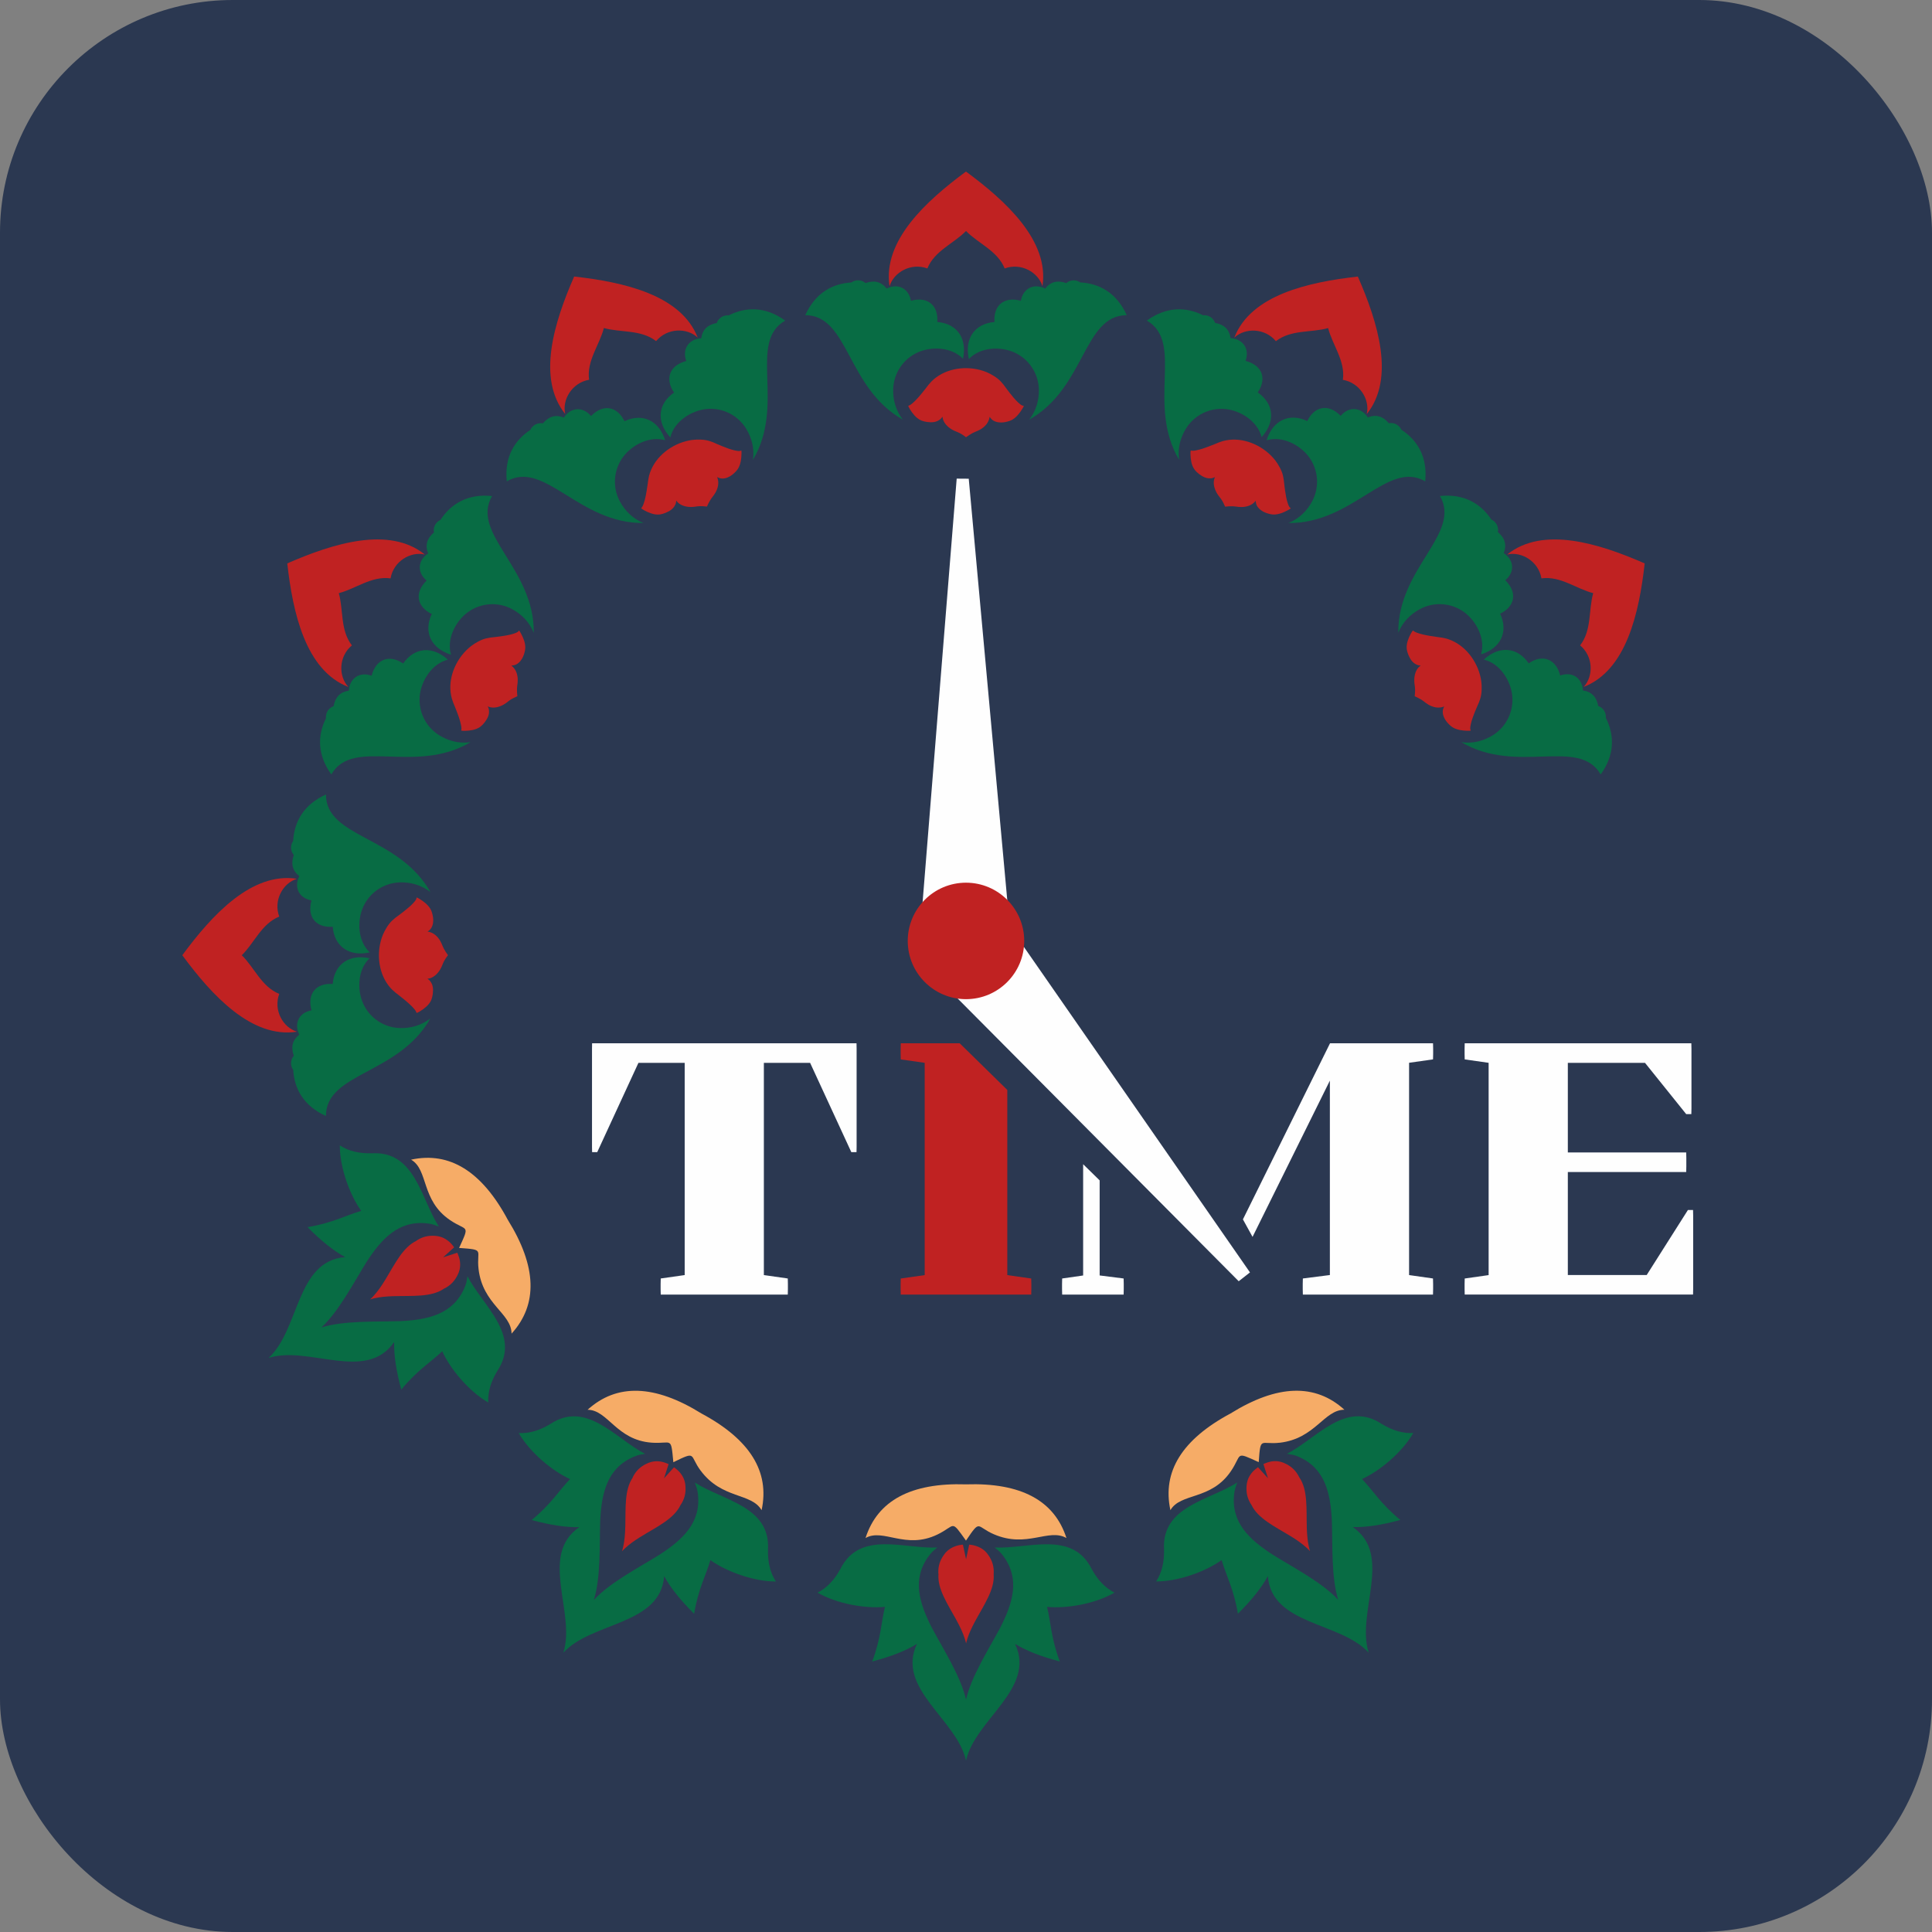 <?xml version="1.0" encoding="UTF-8"?> <svg xmlns="http://www.w3.org/2000/svg" xmlns:xlink="http://www.w3.org/1999/xlink" xmlns:xodm="http://www.corel.com/coreldraw/odm/2003" xml:space="preserve" width="54.858mm" height="54.858mm" version="1.1" style="shape-rendering:geometricPrecision; text-rendering:geometricPrecision; image-rendering:optimizeQuality; fill-rule:evenodd; clip-rule:evenodd" viewBox="0 0 623.69 623.69"><rect x="0" y="0" width="623.69" height="623.69" fill="#808080" stroke="none"/> <defs> <style type="text/css"> .fil5 {fill:#086C44} .fil0 {fill:#2B3851} .fil4 {fill:#C02222} .fil3 {fill:#F6AC67} .fil8 {fill:#FEFEFE} .fil1 {fill:#086C44;fill-rule:nonzero} .fil6 {fill:#2B2A29;fill-rule:nonzero} .fil2 {fill:#C02222;fill-rule:nonzero} .fil7 {fill:#FEFEFE;fill-rule:nonzero} </style> </defs> <g id="Слой_x0020_1">  <rect class="fil0" x="-0" y="-0" width="623.69" height="623.69" rx="75.14" ry="75.14"></rect> <g id="_1547390000"> <path class="fil1" d="M452.4 138.72l-0.01 0c5.27,3.43 8.49,8.9 7.7,16.66 -12.19,-7.04 -23.26,13.7 -44.16,13.46 3.45,-1.37 6,-3.93 7.62,-6.93 2.48,-4.57 2.1,-10.17 -0.97,-14.36 -2.83,-3.85 -8.56,-6.96 -13.71,-5.42 2,-6.42 7.33,-8.97 13.14,-6.21 2.25,-4.72 6.78,-5.77 10.79,-1.68 2.67,-3.15 6.54,-2.85 8.77,0.51 2.57,-1.05 4.83,-0.43 6.77,1.87 1.67,-0.31 3.34,0.55 4.05,2.09z"></path> <path class="fil1" d="M388.42 101.78l0 0.01c-5.59,-2.81 -11.9,-2.84 -18.2,1.7 12.18,7.04 -0.21,26.98 10.42,44.95 -0.53,-3.67 0.41,-7.15 2.19,-10.04 2.72,-4.44 7.75,-6.9 12.92,-6.34 4.72,0.52 10.23,3.89 11.52,9.06 4.49,-4.9 4.04,-10.73 -1.17,-14.38l-0.03 -0.12c2.89,-4.27 1.54,-8.66 -3.92,-10.1l-0.04 -0.08c1.35,-3.85 -0.83,-7 -4.81,-7.28l-0.05 -0.06c-0.4,-2.71 -2.05,-4.33 -4.97,-4.86l-0.03 -0.03c-0.57,-1.59 -2.14,-2.59 -3.83,-2.44z"></path> <path class="fil2" d="M405.37 161.62c0.06,0.36 -0.02,0.33 0.12,0.92 0.24,1.02 1.11,1.94 2.13,2.53 0.82,0.47 1.76,0.76 2.6,0.93 1.56,0.33 3.12,-0.17 4.47,-0.77 0.42,-0.19 1.68,-0.82 2.02,-1.14 -0.47,-0.23 -0.69,-0.82 -0.83,-1.16 -0.13,-0.32 -0.43,-1.3 -0.5,-1.62l-0.21 -1c-0.25,-1.39 -0.44,-2.58 -0.59,-4.02 -0.16,-1.47 -0.12,-1.33 -0.4,-2.69 -0.33,-1.6 -1.5,-3.68 -2.49,-4.96 -3.47,-4.46 -9.4,-7.3 -14.99,-6.63 -0.56,0.07 -1.47,0.23 -2,0.4 -1.19,0.39 -1.28,0.42 -2.53,0.95 -0.91,0.38 -3.42,1.35 -4.42,1.61 -0.25,0.06 -0.43,0.14 -0.65,0.19 -0.85,0.17 -1.03,0.3 -1.99,0.36l-0.54 -0.04c-0.03,-0.01 -0.05,-0.02 -0.08,-0.02 -0.09,-0.02 -0.03,-0.02 -0.11,-0.02 -0.2,1.41 0.03,3.49 0.53,4.81 0.19,0.5 0.41,0.95 0.8,1.46 0.65,0.85 2.07,1.97 3.21,2.4 0.83,0.32 1.39,0.35 2.15,0.28 0.51,-0.05 0.91,-0.31 1.14,-0.37 -0.84,1.76 -0.16,3.79 0.54,5.04 0.89,1.58 1.53,1.71 2.61,4.21 0.05,0.11 0.07,0.21 0.13,0.29l1.26 -0.11c2.09,-0.11 2.43,0.24 4.01,0.23 1.53,-0.01 3.41,-0.44 4.63,-2.05z"></path> <path class="fil2" d="M398.46 108.98c5.37,-13.8 23.93,-17.91 39.88,-19.7 6.43,14.7 12.14,32.84 2.88,44.39 1.07,-4.63 -2.21,-10.11 -7.71,-11.05 0.85,-6.14 -3.4,-11.27 -4.76,-16.71l-0 0 0 0c-5.4,1.54 -11.97,0.42 -16.86,4.23 -3.56,-4.29 -9.94,-4.39 -13.42,-1.15z"></path> <path class="fil1" d="M348.74 91.17l-0 0c6.29,0.34 11.8,3.47 15,10.58 -14.07,0 -13.3,23.49 -31.51,33.74 2.3,-2.92 3.23,-6.4 3.14,-9.81 -0.14,-5.2 -3.26,-9.85 -8.02,-11.95 -4.37,-1.92 -10.89,-1.74 -14.58,2.17 -1.48,-6.56 1.86,-11.44 8.28,-11.95 -0.41,-5.21 2.99,-8.39 8.5,-6.85 0.73,-4.07 4.24,-5.74 7.85,-3.94 1.71,-2.19 3.97,-2.78 6.8,-1.77 1.29,-1.1 3.16,-1.19 4.55,-0.21z"></path> <path class="fil1" d="M274.86 91.17l0.01 0.01c-6.25,0.36 -11.73,3.49 -14.91,10.57 14.07,0 13.31,23.47 31.5,33.72 -2.29,-2.91 -3.22,-6.4 -3.12,-9.8 0.14,-5.2 3.27,-9.85 8.02,-11.95 4.35,-1.91 10.81,-1.75 14.51,2.09 1.43,-6.48 -1.87,-11.31 -8.2,-11.86l-0.09 -0.09c0.36,-5.14 -2.99,-8.27 -8.45,-6.78l-0.07 -0.05c-0.76,-4.01 -4.22,-5.65 -7.8,-3.9l-0.08 -0.03c-1.7,-2.15 -3.94,-2.72 -6.74,-1.73l-0.04 -0.01c-1.29,-1.09 -3.15,-1.17 -4.53,-0.2z"></path> <path class="fil2" d="M319.46 134.52c0.23,0.28 0.15,0.29 0.57,0.74 0.72,0.77 1.94,1.13 3.11,1.13 0.95,0 1.9,-0.22 2.72,-0.49 1.51,-0.49 2.62,-1.71 3.49,-2.9 0.27,-0.37 1.05,-1.55 1.17,-2 -0.52,0.04 -1.01,-0.36 -1.29,-0.59 -0.27,-0.21 -1.02,-0.9 -1.24,-1.16l-0.68 -0.76c-0.91,-1.08 -1.67,-2.02 -2.52,-3.19 -0.87,-1.19 -0.77,-1.1 -1.7,-2.13 -1.09,-1.21 -3.14,-2.44 -4.64,-3.05 -5.23,-2.13 -11.79,-1.62 -16.29,1.75 -0.46,0.34 -1.16,0.93 -1.54,1.35 -0.84,0.93 -0.9,1.01 -1.71,2.08 -0.59,0.78 -2.28,2.88 -3.03,3.61 -0.18,0.18 -0.3,0.34 -0.47,0.49 -0.65,0.57 -0.75,0.78 -1.55,1.31l-0.49 0.24c-0.03,0.01 -0.05,0.01 -0.08,0.02 -0.09,0.03 -0.04,0 -0.1,0.04 0.53,1.32 1.77,3.01 2.86,3.9 0.41,0.34 0.84,0.62 1.42,0.86 0.99,0.41 2.78,0.67 3.98,0.48 0.88,-0.14 1.38,-0.39 2,-0.84 0.42,-0.3 0.64,-0.73 0.8,-0.89 0.15,1.94 1.76,3.37 2.99,4.1 1.56,0.92 2.17,0.71 4.36,2.34 0.09,0.07 0.17,0.14 0.26,0.19l1.04 -0.72c1.76,-1.14 2.22,-1.01 3.59,-1.8 1.32,-0.77 2.73,-2.09 2.99,-4.09z"></path> <path class="fil2" d="M287.16 92.38c-2.25,-14.63 11.77,-27.48 24.68,-37 12.92,9.52 26.94,22.37 24.69,37 -1.39,-4.54 -6.97,-7.65 -12.2,-5.72 -2.33,-5.74 -8.57,-8.06 -12.48,-12.09l-0 0 0 0c-3.91,4.03 -10.15,6.35 -12.48,12.09 -5.23,-1.93 -10.8,1.17 -12.2,5.71z"></path> <path class="fil1" d="M235.2 101.82l-0 0.01c5.61,-2.85 11.95,-2.9 18.28,1.66 -12.19,7.04 0.23,27 -10.42,44.97 0.54,-3.67 -0.41,-7.16 -2.19,-10.07 -2.72,-4.44 -7.75,-6.9 -12.92,-6.34 -4.75,0.52 -10.31,3.93 -11.55,9.16 -4.56,-4.94 -4.11,-10.83 1.2,-14.49 -2.96,-4.31 -1.61,-8.75 3.94,-10.18 -1.4,-3.89 0.8,-7.09 4.83,-7.34 0.38,-2.75 2.05,-4.4 5,-4.93 0.56,-1.6 2.14,-2.61 3.83,-2.46z"></path> <path class="fil1" d="M171.21 138.77l0.01 0c-5.23,3.44 -8.41,8.89 -7.62,16.61 12.18,-7.03 23.26,13.67 44.14,13.46 -3.44,-1.37 -5.98,-3.93 -7.6,-6.92 -2.48,-4.57 -2.1,-10.17 0.97,-14.36 2.81,-3.83 8.48,-6.92 13.61,-5.45 -2,-6.33 -7.27,-8.86 -13.04,-6.17l-0.12 -0.04c-2.26,-4.64 -6.73,-5.67 -10.71,-1.65l-0.09 -0c-2.66,-3.09 -6.48,-2.79 -8.71,0.52l-0.08 0.01c-2.54,-1.01 -4.78,-0.39 -6.7,1.87l-0.04 0.02c-1.66,-0.3 -3.32,0.56 -4.02,2.1z"></path> <path class="fil2" d="M231.51 154.01c0.34,0.13 0.27,0.18 0.86,0.35 1.01,0.3 2.24,0.01 3.25,-0.58 0.82,-0.47 1.53,-1.14 2.11,-1.79 1.06,-1.18 1.42,-2.79 1.57,-4.26 0.05,-0.46 0.13,-1.87 0.02,-2.32 -0.43,0.29 -1.05,0.19 -1.42,0.13 -0.34,-0.05 -1.34,-0.27 -1.66,-0.38l-0.97 -0.31c-1.33,-0.48 -2.46,-0.91 -3.78,-1.5 -1.35,-0.6 -1.21,-0.57 -2.54,-1 -1.55,-0.51 -3.94,-0.54 -5.54,-0.32 -5.6,0.77 -11.02,4.49 -13.23,9.66 -0.23,0.52 -0.54,1.39 -0.66,1.94 -0.26,1.23 -0.27,1.32 -0.44,2.66 -0.13,0.98 -0.54,3.63 -0.82,4.64 -0.07,0.25 -0.1,0.44 -0.17,0.66 -0.28,0.82 -0.26,1.04 -0.69,1.9l-0.3 0.45c-0.03,0.02 -0.04,0.04 -0.06,0.06 -0.06,0.07 -0.03,0.02 -0.07,0.08 1.12,0.88 3.04,1.72 4.43,1.95 0.52,0.09 1.03,0.12 1.66,0.04 1.06,-0.14 2.74,-0.81 3.68,-1.57 0.69,-0.56 1,-1.02 1.32,-1.72 0.21,-0.47 0.19,-0.95 0.25,-1.17 1.1,1.61 3.2,2.04 4.63,2.05 1.81,0.02 2.24,-0.47 4.95,-0.16 0.11,0.01 0.22,0.04 0.32,0.03l0.54 -1.14c0.96,-1.86 1.42,-1.98 2.21,-3.36 0.76,-1.33 1.32,-3.17 0.54,-5.04z"></path> <path class="fil2" d="M182.47 133.66c-9.27,-11.55 -3.55,-29.68 2.88,-44.39 15.95,1.79 34.51,5.9 39.88,19.7 -3.48,-3.24 -9.86,-3.14 -13.43,1.15 -4.89,-3.81 -11.46,-2.69 -16.86,-4.23l-0 0 0 0c-1.37,5.44 -5.62,10.57 -4.77,16.71 -5.49,0.94 -8.77,6.42 -7.71,11.05z"></path> <path class="fil1" d="M142.19 167.82l0 0.01c3.43,-5.28 8.9,-8.49 16.66,-7.7 -7.04,12.19 13.7,23.27 13.46,44.16 -1.37,-3.45 -3.93,-6 -6.93,-7.62 -4.57,-2.48 -10.17,-2.1 -14.36,0.97 -3.86,2.82 -6.96,8.56 -5.42,13.71 -6.42,-1.99 -8.98,-7.33 -6.21,-13.14 -4.72,-2.25 -5.77,-6.78 -1.68,-10.79 -3.16,-2.67 -2.85,-6.54 0.51,-8.77 -1.05,-2.58 -0.43,-4.83 1.87,-6.77 -0.31,-1.67 0.55,-3.34 2.09,-4.05z"></path> <path class="fil1" d="M105.25 231.81l0.01 -0c-2.81,5.59 -2.84,11.9 1.7,18.2 7.03,-12.18 26.98,0.21 44.95,-10.42 -3.67,0.53 -7.15,-0.41 -10.05,-2.19 -4.43,-2.72 -6.9,-7.75 -6.34,-12.93 0.51,-4.72 3.89,-10.23 9.06,-11.52 -4.9,-4.48 -10.73,-4.04 -14.38,1.17l-0.12 0.03c-4.27,-2.89 -8.66,-1.54 -10.1,3.92l-0.08 0.04c-3.85,-1.35 -7.01,0.83 -7.28,4.81l-0.06 0.05c-2.71,0.4 -4.33,2.05 -4.86,4.97l-0.03 0.03c-1.59,0.57 -2.59,2.14 -2.44,3.83z"></path> <path class="fil2" d="M165.09 214.85c0.36,-0.06 0.33,0.02 0.92,-0.12 1.02,-0.24 1.95,-1.11 2.53,-2.12 0.47,-0.82 0.76,-1.76 0.93,-2.6 0.33,-1.56 -0.17,-3.12 -0.77,-4.47 -0.19,-0.42 -0.82,-1.68 -1.14,-2.01 -0.23,0.47 -0.82,0.69 -1.16,0.83 -0.32,0.13 -1.29,0.43 -1.62,0.5l-1 0.21c-1.39,0.25 -2.58,0.44 -4.02,0.59 -1.47,0.15 -1.34,0.12 -2.7,0.4 -1.6,0.33 -3.68,1.5 -4.96,2.49 -4.46,3.47 -7.3,9.4 -6.63,14.98 0.07,0.57 0.23,1.47 0.4,2.01 0.39,1.19 0.42,1.28 0.95,2.53 0.38,0.91 1.35,3.42 1.61,4.42 0.06,0.25 0.14,0.43 0.18,0.65 0.17,0.85 0.3,1.03 0.36,1.99l-0.04 0.54c-0.01,0.03 -0.02,0.05 -0.02,0.08 -0.02,0.09 -0.02,0.03 -0.02,0.11 1.41,0.2 3.49,-0.03 4.81,-0.53 0.5,-0.19 0.95,-0.41 1.46,-0.8 0.85,-0.65 1.97,-2.07 2.4,-3.2 0.32,-0.83 0.35,-1.38 0.28,-2.15 -0.05,-0.51 -0.31,-0.92 -0.37,-1.14 1.76,0.84 3.79,0.16 5.04,-0.54 1.58,-0.89 1.71,-1.53 4.21,-2.61 0.11,-0.05 0.21,-0.07 0.29,-0.13l-0.1 -1.26c-0.11,-2.09 0.24,-2.43 0.23,-4.01 -0.01,-1.53 -0.45,-3.41 -2.05,-4.63z"></path> <path class="fil2" d="M112.44 221.76c-13.8,-5.37 -17.91,-23.93 -19.7,-39.88 14.7,-6.43 32.84,-12.15 44.39,-2.88 -4.63,-1.06 -10.11,2.21 -11.05,7.71 -6.14,-0.85 -11.27,3.39 -16.71,4.77l0 0c1.54,5.4 0.42,11.97 4.23,16.86 -4.29,3.56 -4.39,9.94 -1.15,13.42z"></path> <path class="fil1" d="M94.64 271.48l0 0c0.34,-6.28 3.47,-11.8 10.58,-15 0,14.07 23.49,13.3 33.74,31.51 -2.91,-2.3 -6.41,-3.23 -9.81,-3.14 -5.2,0.14 -9.86,3.26 -11.95,8.02 -1.93,4.37 -1.75,10.89 2.16,14.58 -6.56,1.48 -11.44,-1.86 -11.95,-8.28 -5.21,0.41 -8.39,-2.99 -6.85,-8.5 -4.07,-0.73 -5.74,-4.24 -3.94,-7.85 -2.19,-1.71 -2.78,-3.97 -1.77,-6.8 -1.11,-1.29 -1.19,-3.16 -0.21,-4.55z"></path> <path class="fil1" d="M94.64 345.36l0.01 -0.01c0.36,6.25 3.49,11.73 10.57,14.91 0,-14.07 23.47,-13.31 33.72,-31.5 -2.91,2.29 -6.4,3.21 -9.8,3.12 -5.2,-0.14 -9.86,-3.26 -11.95,-8.02 -1.91,-4.35 -1.75,-10.81 2.09,-14.51 -6.48,-1.43 -11.31,1.87 -11.86,8.21l-0.09 0.09c-5.14,-0.36 -8.27,3 -6.78,8.45l-0.05 0.07c-4.01,0.75 -5.65,4.22 -3.9,7.8l-0.03 0.08c-2.15,1.7 -2.72,3.94 -1.73,6.74l-0.01 0.04c-1.09,1.29 -1.17,3.15 -0.2,4.53z"></path> <path class="fil2" d="M137.99 300.76c0.28,-0.23 0.29,-0.15 0.74,-0.57 0.77,-0.72 1.13,-1.93 1.13,-3.11 -0,-0.95 -0.23,-1.9 -0.49,-2.72 -0.49,-1.51 -1.71,-2.62 -2.9,-3.49 -0.37,-0.27 -1.55,-1.05 -2,-1.17 0.04,0.52 -0.36,1 -0.59,1.29 -0.21,0.27 -0.9,1.02 -1.16,1.24l-0.76 0.68c-1.08,0.91 -2.01,1.67 -3.18,2.52 -1.19,0.87 -1.1,0.77 -2.13,1.7 -1.21,1.09 -2.44,3.14 -3.05,4.64 -2.13,5.23 -1.62,11.79 1.75,16.29 0.34,0.46 0.93,1.16 1.35,1.53 0.93,0.84 1.01,0.9 2.08,1.71 0.78,0.6 2.87,2.29 3.61,3.03 0.18,0.18 0.34,0.3 0.49,0.47 0.57,0.65 0.78,0.74 1.31,1.55l0.24 0.49c0.01,0.03 0.01,0.05 0.02,0.08 0.03,0.09 0,0.04 0.04,0.1 1.32,-0.53 3.01,-1.78 3.9,-2.86 0.34,-0.41 0.62,-0.83 0.86,-1.42 0.41,-0.99 0.67,-2.78 0.48,-3.98 -0.14,-0.88 -0.39,-1.38 -0.84,-2 -0.3,-0.42 -0.72,-0.64 -0.89,-0.8 1.94,-0.15 3.37,-1.76 4.09,-2.99 0.92,-1.56 0.71,-2.17 2.34,-4.36 0.07,-0.1 0.15,-0.17 0.19,-0.26l-0.72 -1.04c-1.14,-1.76 -1.01,-2.22 -1.8,-3.59 -0.77,-1.32 -2.09,-2.73 -4.09,-2.99z"></path> <path class="fil2" d="M95.85 333.06c-14.63,2.25 -27.48,-11.77 -37,-24.69 9.52,-12.92 22.37,-26.94 37,-24.68 -4.54,1.39 -7.65,6.97 -5.71,12.2 -5.74,2.33 -8.06,8.57 -12.09,12.48l0 0c4.03,3.91 6.35,10.15 12.09,12.48 -1.93,5.23 1.17,10.81 5.71,12.2z"></path> <path class="fil1" d="M518.4 231.73l-0.01 -0c2.85,5.61 2.9,11.95 -1.66,18.28 -7.04,-12.19 -27,0.23 -44.97,-10.42 3.67,0.54 7.16,-0.41 10.07,-2.19 4.43,-2.72 6.9,-7.75 6.34,-12.93 -0.52,-4.75 -3.93,-10.31 -9.17,-11.54 4.94,-4.56 10.83,-4.11 14.49,1.2 4.31,-2.96 8.76,-1.61 10.18,3.94 3.89,-1.4 7.09,0.8 7.34,4.83 2.75,0.38 4.4,2.05 4.93,5 1.6,0.56 2.61,2.14 2.46,3.84z"></path> <path class="fil1" d="M481.46 167.74l-0 0.01c-3.44,-5.23 -8.89,-8.41 -16.61,-7.63 7.03,12.18 -13.67,23.26 -13.45,44.14 1.37,-3.44 3.93,-5.98 6.92,-7.6 4.57,-2.48 10.17,-2.1 14.36,0.97 3.83,2.81 6.92,8.48 5.45,13.61 6.33,-2 8.86,-7.27 6.17,-13.04l0.03 -0.12c4.64,-2.26 5.67,-6.73 1.65,-10.71l0.01 -0.09c3.09,-2.66 2.79,-6.48 -0.53,-8.71l-0.01 -0.08c1.01,-2.54 0.39,-4.78 -1.87,-6.7l-0.02 -0.04c0.3,-1.66 -0.56,-3.32 -2.09,-4.02z"></path> <path class="fil2" d="M466.22 228.05c-0.13,0.34 -0.18,0.27 -0.35,0.86 -0.3,1.01 -0.01,2.24 0.58,3.25 0.47,0.82 1.14,1.53 1.78,2.11 1.19,1.06 2.79,1.41 4.26,1.57 0.46,0.05 1.86,0.13 2.32,0.02 -0.29,-0.43 -0.19,-1.05 -0.13,-1.42 0.05,-0.34 0.27,-1.34 0.38,-1.66l0.31 -0.97c0.48,-1.33 0.91,-2.46 1.5,-3.78 0.6,-1.35 0.57,-1.22 1,-2.54 0.51,-1.55 0.54,-3.94 0.32,-5.54 -0.77,-5.6 -4.49,-11.02 -9.66,-13.23 -0.52,-0.22 -1.39,-0.54 -1.94,-0.65 -1.23,-0.26 -1.32,-0.27 -2.66,-0.44 -0.98,-0.12 -3.63,-0.54 -4.64,-0.82 -0.24,-0.06 -0.44,-0.09 -0.66,-0.17 -0.82,-0.28 -1.04,-0.26 -1.9,-0.69l-0.45 -0.3c-0.03,-0.03 -0.04,-0.04 -0.06,-0.06 -0.07,-0.06 -0.02,-0.03 -0.09,-0.07 -0.88,1.12 -1.72,3.04 -1.95,4.43 -0.09,0.52 -0.12,1.03 -0.04,1.66 0.14,1.06 0.81,2.74 1.57,3.68 0.56,0.69 1.02,1 1.73,1.32 0.47,0.21 0.95,0.19 1.17,0.25 -1.61,1.1 -2.04,3.2 -2.05,4.63 -0.02,1.81 0.47,2.24 0.16,4.95 -0.01,0.12 -0.04,0.22 -0.03,0.32l1.14 0.54c1.87,0.95 1.98,1.42 3.36,2.21 1.33,0.76 3.17,1.32 5.04,0.54z"></path> <path class="fil2" d="M486.56 179c11.55,-9.26 29.68,-3.55 44.38,2.88 -1.79,15.95 -5.9,34.51 -19.7,39.88 3.23,-3.48 3.13,-9.86 -1.15,-13.42 3.81,-4.89 2.69,-11.46 4.23,-16.86l0 0 -0 0c-5.44,-1.37 -10.57,-5.62 -16.71,-4.77 -0.94,-5.49 -6.42,-8.77 -11.05,-7.71z"></path> <path class="fil3" d="M413.09 465.75c11.55,-1.34 14.28,-10.62 20.91,-10.66 -9.43,-8.56 -21.68,-8.16 -36.75,1.2 -15.64,8.37 -22.11,18.78 -19.42,31.22 3.32,-5.68 13.1,-3.12 19.53,-12.58 3.74,-5.5 1.12,-6.5 8.98,-2.92 0.61,-8.54 0.51,-5.55 6.76,-6.27z"></path> <path class="fil4" d="M404.03 485.86c-1.01,-1.47 -1.63,-3.16 -1.64,-5.16 -0,-0.1 -0,-0.19 0,-0.29l0 -0.11c0,-0.14 0.01,-0.28 0.02,-0.41l0 -0.03c0.01,-0.16 0.03,-0.32 0.05,-0.48l0.01 -0.1 0.01 -0.1 0.01 -0.1 0.02 -0.1 0.02 -0.1 0.02 -0.1 0.02 -0.1 0.02 -0.1 0 0 0.02 -0.1 0.02 -0.1 0.02 -0.1 0.03 -0.1 0.03 -0.1 0.03 -0.1 0.03 -0.1 0.03 -0.1 0.03 -0.1 0.03 -0.09 0 0 0.03 -0.09 0.04 -0.09 0.04 -0.1 0.04 -0.09 0.04 -0.09 0.04 -0.09 0.04 -0.09 0.05 -0.09 0.05 -0.09 0.05 -0.09 0.05 -0.09 0.05 -0.09 0.05 -0.09 0.06 -0.09 0.06 -0.09 0.06 -0.09 0.06 -0.09 0.06 -0.09 0.06 -0.09 0.06 -0.09 0.07 -0.09 0.07 -0.09 0.07 -0.09 0.07 -0.09 0.07 -0.09 0.07 -0.08 0.07 -0.09 0.08 -0.08 0 -0 0.08 -0.08 0.08 -0.08 0.08 -0.08 0.08 -0.08 0.09 -0.08 0.09 -0.08 0.09 -0.08 0.09 -0.08 0.09 -0.08 0.09 -0.08 0.1 -0.08 0.1 -0.08 0.1 -0.08 0.1 -0.08 0.1 -0.08 0.1 -0.08 0.11 -0.08 0.11 -0.08 3.23 3.57 -1.48 -4.58 0.12 -0.06 0.12 -0.05 0.12 -0.05 0.12 -0.05 0.12 -0.05 0.12 -0.05 0.12 -0.05 0.12 -0.04 0.11 -0.04 0.12 -0.04 0.12 -0.04 0.12 -0.04 0.11 -0.03 0.11 -0.03 0.11 -0.03 0.11 -0.03 0.11 -0.03 0.11 -0.03 0.11 -0.03 0.11 -0.02 0.11 -0.02 0.11 -0.02 0.11 -0.02 0.11 -0.02 0.11 -0.01 0.11 -0.01 0.11 -0.01 0.11 -0.01 0.11 -0.01 0.11 -0.01 0.11 -0.01 0.11 -0 0.1 -0 0.11 -0 0.1 0 0.1 0 0.1 0 0.1 0.01 0.1 0.01 0.1 0.01 0.1 0.01 0.1 0.01 0.1 0.01 0.1 0.01 0 0 0.1 0.02 0.1 0.02 0.1 0.02 0.1 0.02 0.1 0.02 0.1 0.02 0.1 0.02 0.1 0.03 0.1 0.03 0.1 0.03 0.1 0.03 0.1 0.03 0.09 0.03 0.09 0.03 0.09 0.03 0.09 0.03 0.09 0.04 0.09 0.04 0.09 0.04 0.09 0.04c2.4,1.04 3.89,2.64 4.82,4.59 2.81,4.05 2.24,10.25 2.42,16.22l0 0.01 0.01 0.36c0.08,1.99 0.24,3.93 0.64,5.76l0.01 0.05c0.02,0.08 0.04,0.16 0.06,0.24l0.05 0.19 0.05 0.19c0.02,0.08 0.04,0.16 0.07,0.25l0.04 0.15c0.04,0.14 0.08,0.27 0.12,0.4 -0.1,-0.11 -0.2,-0.21 -0.3,-0.31l-0.07 -0.07c-0.08,-0.08 -0.16,-0.16 -0.24,-0.24l-0.08 -0.08c-0.09,-0.09 -0.18,-0.17 -0.27,-0.26l-0.04 -0.04c-1.58,-1.47 -3.48,-2.75 -5.45,-3.95l-0.01 -0 -0.19 -0.12c-4.92,-2.98 -10.22,-5.55 -12.25,-9.84z"></path> <path class="fil5" d="M417.4 469.67c-0.63,-0.11 -1.28,-0.23 -1.93,-0.36l-0 -0c9.54,-4.89 18.86,-17.36 30.55,-9.65 3.53,2.15 6.93,3.13 10.22,2.94 -3.64,6.31 -10.81,12.25 -16.56,14.86 3.44,3.55 6.09,8.06 12.38,13.21 -6.07,1.66 -11.19,2.42 -15.37,2.3 13.17,9.03 1.04,27.61 5.14,40.5l-0.07 -0.08 0.04 0.1c-9.12,-10 -31.27,-8.78 -32.51,-24.7 -1.98,3.68 -5.2,7.73 -9.67,12.16 -1.32,-8.02 -3.9,-12.57 -5.25,-17.33 -5.13,3.67 -13.86,6.91 -21.15,6.9 1.81,-2.75 2.66,-6.19 2.56,-10.32 -0.83,-13.98 14.62,-15.82 23.63,-21.63l-0 0c-0.22,0.63 -0.44,1.25 -0.65,1.85 -0.16,0.61 -0.28,1.23 -0.35,1.86 -1.06,9.25 4.98,14.8 12.6,19.7 6.75,4.18 15.93,8.97 20.97,14.46l0.06 0.08 -0.04 -0.09c-2.24,-7.11 -1.8,-17.45 -2.04,-25.39 -0.43,-9.06 -2.21,-17.06 -10.76,-20.77 -0.58,-0.25 -1.18,-0.46 -1.79,-0.63z"></path> <path class="fil3" d="M320.84 495.29c10.67,4.61 17.67,-2.06 23.43,1.22 -3.89,-12.13 -14.7,-17.91 -32.43,-17.33 -17.73,-0.57 -28.54,5.2 -32.43,17.33 5.72,-3.26 12.9,3.84 23.2,-1.13 5.99,-2.9 4.22,-5.06 9.23,1.96 4.8,-7.09 3.21,-4.55 8.99,-2.05z"></path> <path class="fil4" d="M302.94 508.18c-0.14,-1.78 0.17,-3.55 1.16,-5.29 0.05,-0.08 0.1,-0.17 0.15,-0.25l0.06 -0.09c0.07,-0.12 0.15,-0.23 0.22,-0.35l0.02 -0.03c0.09,-0.13 0.18,-0.26 0.28,-0.39l0.06 -0.08 0.06 -0.08 0.06 -0.08 0.06 -0.08 0.06 -0.08 0.06 -0.08 0.07 -0.07 0.07 -0.08 0.07 -0.07 0.07 -0.07 0.07 -0.07 0.07 -0.07 0.07 -0.07 0.07 -0.07 0.07 -0.07 0.08 -0.07 0.08 -0.07 0.08 -0.06 0.08 -0.06 0.08 -0.06 0 0 0.08 -0.06 0.08 -0.06 0.08 -0.06 0.08 -0.06 0 0 0.08 -0.06 0.09 -0.06 0.09 -0.06 0 0 0.09 -0.05 0.09 -0.05 0.09 -0.05 0.09 -0.05 0.09 -0.05 0.09 -0.05 0.1 -0.05 0.1 -0.05 0.1 -0.05 0.1 -0.05 0.1 -0.04 0.1 -0.04 0.1 -0.04 0.1 -0.04 0.1 -0.04 0.11 -0.04 0.11 -0.04 0.11 -0.04 0.11 -0.04 0.11 -0.03 0.11 -0.03 0.11 -0.03 0.11 -0.03 0.11 -0.03 0.12 -0.03 0.12 -0.03 0.12 -0.03 0.12 -0.02 0.12 -0.02 0.12 -0.02 0.12 -0.02 0.13 -0.02 0.13 -0.02 0.13 -0.02 0.13 -0.01 0.13 -0.01 0.13 -0.01 1.01 4.71 1.01 -4.71 0.13 0.01 0.13 0.01 0.13 0.01 0.13 0.02 0.13 0.02 0.13 0.02 0.12 0.02 0.12 0.02 0.12 0.02 0.12 0.02 0.12 0.03 0.12 0.03 0.12 0.03 0.11 0.03 0.11 0.03 0.11 0.03 0.11 0.03 0.11 0.03 0.11 0.04 0.11 0.04 0.11 0.04 0.11 0.04 0.1 0.04 0.1 0.04 0.1 0.04 0.1 0.04 0.1 0.04 0.1 0.05 0.1 0.05 0.1 0.05 0.1 0.05 0.09 0.05 0.09 0.05 0.09 0.05 0.09 0.05 0.09 0.05 0.09 0.05 0 0 0.09 0.06 0.09 0.06 0.08 0.06 0.08 0.06 0.08 0.06 0.08 0.06 0.08 0.06 0 0 0.08 0.06 0.08 0.06 0.08 0.06 0.08 0.07 0.08 0.07 0.07 0.07 0 0 0.07 0.07 0.07 0.07 0.07 0.07 0.07 0.07 0.07 0.07 0.07 0.07 0.07 0.08 0.07 0.07 0.06 0.08 0.06 0.08 0.06 0.08 0.06 0.08 0.06 0.08 0.06 0.08c1.56,2.1 2.05,4.23 1.88,6.39 0.41,4.92 -3.19,10 -6.01,15.26l-0 0 -0.17 0.31c-0.93,1.76 -1.76,3.53 -2.32,5.31l-0.02 0.05c-0.03,0.08 -0.05,0.16 -0.07,0.24l-0.05 0.19 -0.05 0.19c-0.02,0.08 -0.05,0.16 -0.07,0.25l-0.04 0.15c-0.03,0.14 -0.07,0.27 -0.1,0.41 -0.03,-0.14 -0.06,-0.28 -0.1,-0.42l-0.03 -0.1c-0.03,-0.11 -0.06,-0.22 -0.09,-0.33l-0.03 -0.1c-0.03,-0.12 -0.07,-0.24 -0.1,-0.36l-0.01 -0.05c-0.64,-2.07 -1.64,-4.12 -2.75,-6.15l-0 -0.01 -0.11 -0.2c-2.77,-5.04 -6.08,-9.92 -5.69,-14.65z"></path> <path class="fil5" d="M322.61 500.84c-0.49,-0.42 -0.99,-0.84 -1.49,-1.28l-0 -0c10.71,0.54 25.02,-5.6 31.28,6.92 1.98,3.62 4.44,6.18 7.38,7.66 -6.31,3.64 -15.49,5.2 -21.77,4.59 1.21,4.8 1.24,10.03 4.12,17.63 -6.09,-1.6 -10.91,-3.5 -14.46,-5.69 6.89,14.4 -12.9,24.43 -15.8,37.64l-0.02 -0.11 -0.02 0.11c-2.9,-13.22 -22.69,-23.24 -15.8,-37.64 -3.55,2.2 -8.37,4.09 -14.46,5.69 2.87,-7.61 2.91,-12.84 4.12,-17.63 -6.28,0.61 -15.46,-0.95 -21.77,-4.59 2.94,-1.48 5.4,-4.03 7.38,-7.66 6.27,-12.52 20.57,-6.39 31.28,-6.92l-0 0c-0.5,0.44 -1,0.86 -1.49,1.28 -0.45,0.45 -0.86,0.93 -1.24,1.44 -5.55,7.48 -3.09,15.3 1.06,23.36 3.76,7 9.31,15.73 10.93,23.01l0.01 0.1 0.01 -0.1c1.62,-7.28 7.17,-16.01 10.93,-23.01 4.16,-8.06 6.61,-15.88 1.07,-23.36 -0.38,-0.51 -0.79,-0.99 -1.24,-1.44z"></path> <path class="fil3" d="M226.18 474.74c6.94,9.33 16.33,7.05 19.68,12.78 2.7,-12.45 -3.78,-22.85 -19.42,-31.22 -15.07,-9.36 -27.32,-9.76 -36.75,-1.2 6.58,0.04 9.25,9.78 20.66,10.62 6.64,0.49 6.19,-2.28 7.02,6.31 7.7,-3.74 5.06,-2.33 8.81,2.72z"></path> <path class="fil4" d="M204.23 476.96c0.77,-1.62 1.92,-2.99 3.65,-4 0.08,-0.05 0.17,-0.1 0.25,-0.14l0.09 -0.05c0.12,-0.07 0.24,-0.13 0.37,-0.19l0.03 -0.01c0.14,-0.07 0.29,-0.14 0.44,-0.2l0.09 -0.04 0.09 -0.04 0.09 -0.04 0.09 -0.04 0.09 -0.03 0 0 0.09 -0.03 0.1 -0.03 0.09 -0.03 0.1 -0.03 0.1 -0.03 0.1 -0.03 0.1 -0.03 0.1 -0.03 0 0 0.1 -0.02 0.1 -0.02 0.1 -0.02 0.1 -0.02 0.1 -0.02 0.1 -0.02 0.1 -0.01 0.1 -0.02 0.1 -0.01 0.1 -0.01 0.1 -0.01 0.1 -0.01 0.1 -0.01 0.1 -0.01 0 0 0.1 -0 0.1 -0 0.1 -0 0.1 0 0.11 0 0.11 0 0.11 0.01 0.11 0.01 0.11 0.01 0.11 0.01 0.11 0.01 0.11 0.01 0.11 0.01 0.11 0.02 0.11 0.02 0.11 0.02 0.11 0.02 0.11 0.02 0.11 0.02 0.11 0.03 0.11 0.03 0.11 0.03 0.11 0.03 0.11 0.03 0.11 0.03 0.12 0.04 0.12 0.04 0.12 0.04 0.11 0.04 0.12 0.04 0.12 0.05 0.12 0.05 0.12 0.05 0.12 0.05 0.12 0.05 0.12 0.05 0.12 0.06 -1.48 4.58 3.23 -3.57 0.11 0.08 0.1 0.08 0.11 0.08 0.1 0.08 0.1 0.08 0.1 0.08 0.1 0.08 0.1 0.08 0.1 0.08 0.09 0.08 0.09 0.08 0.09 0.08 0.09 0.08 0.08 0.08 0.08 0.08 0.08 0.08 0.08 0.08 0.08 0.09 0.08 0.08 0.08 0.09 0.07 0.08 0.07 0.09 0.07 0.09 0.07 0.09 0.07 0.09 0.07 0.09 0.06 0.09 0.06 0.09 0.06 0.09 0.06 0.09 0.06 0.09 0.06 0.09 0.05 0.09 0.05 0.09 0.05 0.09 0.05 0.09 0.05 0.09 0.05 0.09 0.05 0.09 0.04 0.09 0.04 0.09 0.04 0.09 0.04 0.09 0.04 0.1 0.04 0.09 0.03 0.09 0.04 0.1 0.03 0.09 0.03 0.1 0.03 0.1 0 0 0.03 0.1 0.03 0.1 0.03 0.1 0 0 0.02 0.1 0.02 0.1 0.02 0.1 0.02 0.1 0.02 0.1 0.02 0.1 0 0 0.02 0.1 0.02 0.1 0.01 0.1 0.01 0.1 0.01 0.1c0.3,2.6 -0.34,4.69 -1.57,6.47 -2.1,4.46 -7.76,7.06 -12.84,10.2l-0 0 -0.3 0.19c-1.68,1.05 -3.29,2.17 -4.66,3.44l-0.04 0.03c-0.06,0.06 -0.12,0.11 -0.18,0.17l-0.14 0.14 -0.14 0.14c-0.06,0.06 -0.12,0.12 -0.18,0.18l-0.11 0.11c-0.1,0.1 -0.19,0.2 -0.29,0.3 0.04,-0.14 0.09,-0.27 0.12,-0.41l0.03 -0.09c0.03,-0.11 0.06,-0.22 0.09,-0.33l0.03 -0.1c0.03,-0.12 0.06,-0.24 0.09,-0.36l0.01 -0.05c0.48,-2.11 0.64,-4.39 0.7,-6.7l0 -0.01 0.01 -0.22c0.13,-5.75 -0.3,-11.63 2.4,-15.53z"></path> <path class="fil5" d="M224.94 480.43c-0.22,-0.61 -0.43,-1.22 -0.65,-1.85l-0 -0c9.01,5.82 24.46,7.66 23.63,21.64 -0.1,4.13 0.75,7.57 2.56,10.32 -7.29,0 -16.02,-3.24 -21.15,-6.91 -1.36,4.76 -3.94,9.31 -5.25,17.33 -4.47,-4.43 -7.69,-8.48 -9.67,-12.16 -1.24,15.92 -23.39,14.7 -32.51,24.7l0.04 -0.1 -0.07 0.09c4.1,-12.9 -8.03,-31.47 5.14,-40.5 -4.17,0.12 -9.29,-0.64 -15.37,-2.3 6.29,-5.15 8.94,-9.66 12.38,-13.21 -5.74,-2.61 -12.91,-8.55 -16.56,-14.86 3.29,0.19 6.69,-0.79 10.22,-2.94 11.69,-7.71 21.01,4.75 30.55,9.64l0 0 -0 0c-0.66,0.13 -1.3,0.25 -1.93,0.36 -0.61,0.16 -1.21,0.38 -1.79,0.63 -8.55,3.71 -10.33,11.71 -10.76,20.77 -0.24,7.94 0.2,18.28 -2.04,25.39l-0.04 0.09 0.06 -0.08c5.04,-5.49 14.22,-10.28 20.97,-14.46 7.63,-4.9 13.67,-10.45 12.6,-19.7 -0.07,-0.63 -0.19,-1.25 -0.35,-1.86z"></path> <path class="fil3" d="M154.48 409.62c1.34,11.55 10.62,14.28 10.66,20.91 8.56,-9.43 8.16,-21.68 -1.21,-36.75 -8.37,-15.64 -18.78,-22.11 -31.22,-19.42 5.68,3.32 3.12,13.1 12.58,19.52 5.5,3.74 6.5,1.12 2.92,8.98 8.54,0.61 5.55,0.51 6.27,6.76z"></path> <path class="fil4" d="M134.36 400.57c1.47,-1.02 3.16,-1.63 5.16,-1.64 0.1,-0 0.19,-0 0.29,0l0.11 0c0.14,0 0.27,0.01 0.41,0.02l0.03 0c0.16,0.01 0.31,0.03 0.48,0.05l0.1 0.01 0.1 0.01 0.1 0.01 0.1 0.02 0.1 0.02 0.1 0.02 0.1 0.02 0.1 0.02 0.1 0.02 0.1 0.02 0.1 0.03 0.1 0.03 0.1 0.03 0.1 0.03 0.1 0.03 0.1 0.03 0.1 0.03 0.09 0.03 0.1 0.04 0.09 0.04 0.09 0.04 0.09 0.04 0.09 0.04 0.09 0.04 0 0 0.09 0.04 0.09 0.05 0.09 0.05 0 0 0.09 0.05 0.09 0.05 0.09 0.05 0.09 0.05 0.09 0.05 0.09 0.06 0.09 0.06 0.09 0.06 0.09 0.06 0.09 0.06 0.09 0.06 0.09 0.07 0.09 0.07 0.09 0.07 0.09 0.07 0.09 0.07 0.09 0.07 0.09 0.08 0.09 0.08 0.08 0.08 0.09 0.08 0.08 0.08 0.08 0.08 0.08 0.09 0.08 0.09 0.08 0.09 0.08 0.09 0.08 0.09 0.08 0.09 0 0 0.08 0.1 0.08 0.1 0.08 0.1 0.08 0.1 0.08 0.1 0.08 0.1 0.08 0.11 0.08 0.11 -3.57 3.23 4.58 -1.48 0.06 0.12 0.05 0.12 0.05 0.12 0.05 0.12 0.05 0.12 0.05 0.12 0.04 0.12 0.04 0.12 0 0 0.04 0.11 0.04 0.12 0.04 0.11 0.04 0.12 0.03 0.11 0.03 0.11 0.03 0.11 0.03 0.11 0 0 0.03 0.11 0.03 0.11 0.02 0.11 0.02 0.11 0.02 0.11 0.02 0.11 0.02 0.11 0.02 0.11 0.01 0.11 0.01 0.11 0.01 0.11 0.01 0.11 0.01 0.11 0.01 0.11 0.01 0.11 0 0.11 0 0.1 0 0.11 0 0.11 -0 0.1 -0 0.1 -0.01 0.1 -0.01 0.1 -0.01 0.1 -0.01 0.1 -0.01 0.1 -0.01 0.1 -0.01 0.1 -0.01 0.1 -0.02 0.1 -0.02 0.1 -0.02 0.1 -0.02 0.1 -0.02 0.1 -0.02 0.1 -0.03 0.1 -0.03 0.1 -0.03 0.1 -0.03 0.1 -0.03 0.1 -0.03 0.1 -0.03 0.09 -0.03 0.09 -0.03 0.09 -0.04 0.09 -0.04 0.09 -0.04 0.09 -0.04 0.09c-1.04,2.4 -2.64,3.89 -4.59,4.82 -4.05,2.81 -10.25,2.24 -16.22,2.42l-0.01 0 -0.36 0.01c-1.99,0.07 -3.93,0.24 -5.76,0.64l-0.05 0.01c-0.08,0.02 -0.16,0.04 -0.24,0.06l-0.19 0.05 -0.2 0.05c-0.08,0.02 -0.16,0.04 -0.25,0.07l-0.15 0.04c-0.14,0.04 -0.27,0.08 -0.4,0.12 0.11,-0.1 0.21,-0.2 0.31,-0.3l0.07 -0.07c0.08,-0.08 0.16,-0.16 0.24,-0.24l0.08 -0.08c0.09,-0.09 0.17,-0.18 0.26,-0.27l0.04 -0.04c1.47,-1.58 2.75,-3.48 3.95,-5.45l0 -0.01 0.12 -0.19c2.98,-4.92 5.55,-10.22 9.84,-12.25z"></path> <path class="fil5" d="M150.56 413.93c0.12,-0.63 0.24,-1.28 0.36,-1.94l0 -0c4.89,9.54 17.36,18.86 9.65,30.55 -2.15,3.53 -3.13,6.93 -2.94,10.22 -6.31,-3.64 -12.25,-10.81 -14.87,-16.55 -3.55,3.44 -8.06,6.09 -13.21,12.38 -1.66,-6.07 -2.42,-11.19 -2.3,-15.37 -9.03,13.17 -27.61,1.04 -40.5,5.14l0.09 -0.07 -0.1 0.04c10,-9.12 8.78,-31.27 24.7,-32.51 -3.68,-1.98 -7.73,-5.2 -12.16,-9.67 8.02,-1.32 12.57,-3.9 17.33,-5.25 -3.67,-5.13 -6.91,-13.86 -6.91,-21.15 2.75,1.81 6.19,2.66 10.32,2.56 13.98,-0.83 15.82,14.62 21.64,23.63l-0 -0c-0.63,-0.22 -1.25,-0.44 -1.86,-0.65 -0.61,-0.16 -1.24,-0.28 -1.86,-0.35 -9.26,-1.06 -14.8,4.97 -19.7,12.6 -4.18,6.75 -8.97,15.93 -14.46,20.97l-0.08 0.06 0.09 -0.04c7.11,-2.24 17.45,-1.8 25.39,-2.04 9.06,-0.43 17.06,-2.22 20.77,-10.76 0.25,-0.58 0.46,-1.18 0.63,-1.79z"></path> <polygon class="fil6" points="367.22,452.96 367.29,453.32 367.29,453.32 367.22,452.96 "></polygon> <path class="fil7" d="M274.82 371.93l-13.3 -28.82 -14.93 0 0 68.51 7.72 1.1c0.02,-0.01 0.04,0.79 0.04,1.77l0 1.66c0,0.98 -0.02,1.77 -0.04,1.77l-41.01 0c-0.02,0 -0.04,-0.79 -0.04,-1.77l0 -1.66c0,-0.98 0.02,-1.77 0.04,-1.77l7.73 -1.1 0 -68.51 -14.93 0 -13.3 28.82 -1.66 0c-0.02,0 -0.03,-0.8 -0.03,-1.77l0 -31.59c0,-0.98 0.02,-1.77 0.03,-1.77l85.36 0c0.02,0 0.03,0.79 0.03,1.77l0 31.59c0,0.98 -0.02,1.77 -0.03,1.77l-1.66 -0zm154.5 -23.1l-24.97 50.46 -3.11 -5.65 28.12 -56.85 33.25 0c0.02,0 0.04,0.79 0.04,1.77l0 1.66c0,0.98 -0.02,1.77 -0.04,1.77l-7.73 1.1 0 68.53 7.72 1.1c0.02,-0.01 0.04,0.79 0.04,1.77l0 1.66c0,0.98 -0.02,1.77 -0.04,1.77l-42.01 0c-0.02,0 -0.04,-0.79 -0.04,-1.77l0 -1.66c0,-0.98 0.02,-1.77 0.04,-1.77l8.72 -1.11 0 -62.79zm-79.66 62.93l0 -35.54 0 -0.39 5.33 5.22 0 30.69 7.74 0.98c0.02,-0.01 0.04,0.79 0.04,1.77l0 1.66c0,0.98 -0.02,1.77 -0.04,1.77l-19.84 0c-0.02,0 -0.04,-0.79 -0.04,-1.77l0 -1.66c0,-0.98 0.02,-1.77 0.04,-1.77l6.77 -0.97zm123.18 0.97l7.72 -1.1 0 -68.53 -7.72 -1.1c-0.02,0.01 -0.04,-0.79 -0.04,-1.77l0 -1.66c0,-0.98 0.02,-1.77 0.04,-1.77l73.16 0c0.02,0 0.04,0.79 0.04,1.77l0 19.32c0,0.98 -0.02,1.77 -0.04,1.77l-1.66 0 -13.3 -16.55 -24.91 0 0 28.93 38.21 0c0.02,0 0.04,0.79 0.04,1.77l0 2.77c0,0.98 -0.02,1.77 -0.04,1.77l-38.21 0 0 33.25 25.46 0 13.3 -20.98 1.66 0c0.02,0 0.04,0.79 0.04,1.77l0 23.75c0,0.98 -0.02,1.77 -0.04,1.77l-73.71 0c-0.02,0 -0.04,-0.79 -0.04,-1.77l0 -1.66c0,-0.98 0.02,-1.77 0.04,-1.77z"></path> <polygon class="fil8" points="312.73,154.54 308.84,154.51 297.44,296.14 325.71,296.5 "></polygon> <polygon class="fil8" points="399.88,413.61 403.52,410.76 326.76,300.25 304.6,317.76 "></polygon> <path class="fil4" d="M311.84 284.95c-10.38,0 -18.8,8.42 -18.8,18.8 0,10.38 8.42,18.8 18.8,18.8 10.38,0 18.8,-8.42 18.8,-18.8 0,-10.38 -8.42,-18.8 -18.8,-18.8z"></path> <path class="fil2" d="M325.18 351.85l0 59.78 7.72 1.1c0.02,-0.01 0.04,0.79 0.04,1.77l0 1.66c0,0.98 -0.02,1.77 -0.04,1.77l-42.12 0c-0.02,0 -0.04,-0.79 -0.04,-1.77l0 -1.66c0,-0.98 0.02,-1.77 0.04,-1.77l7.73 -1.1 0 -68.53 -7.72 -1.1c-0.02,0.01 -0.04,-0.79 -0.04,-1.77l0 -1.66c0,-0.98 0.02,-1.77 0.04,-1.77l19.03 0 15.36 15.06z"></path> </g> </g> </svg> 